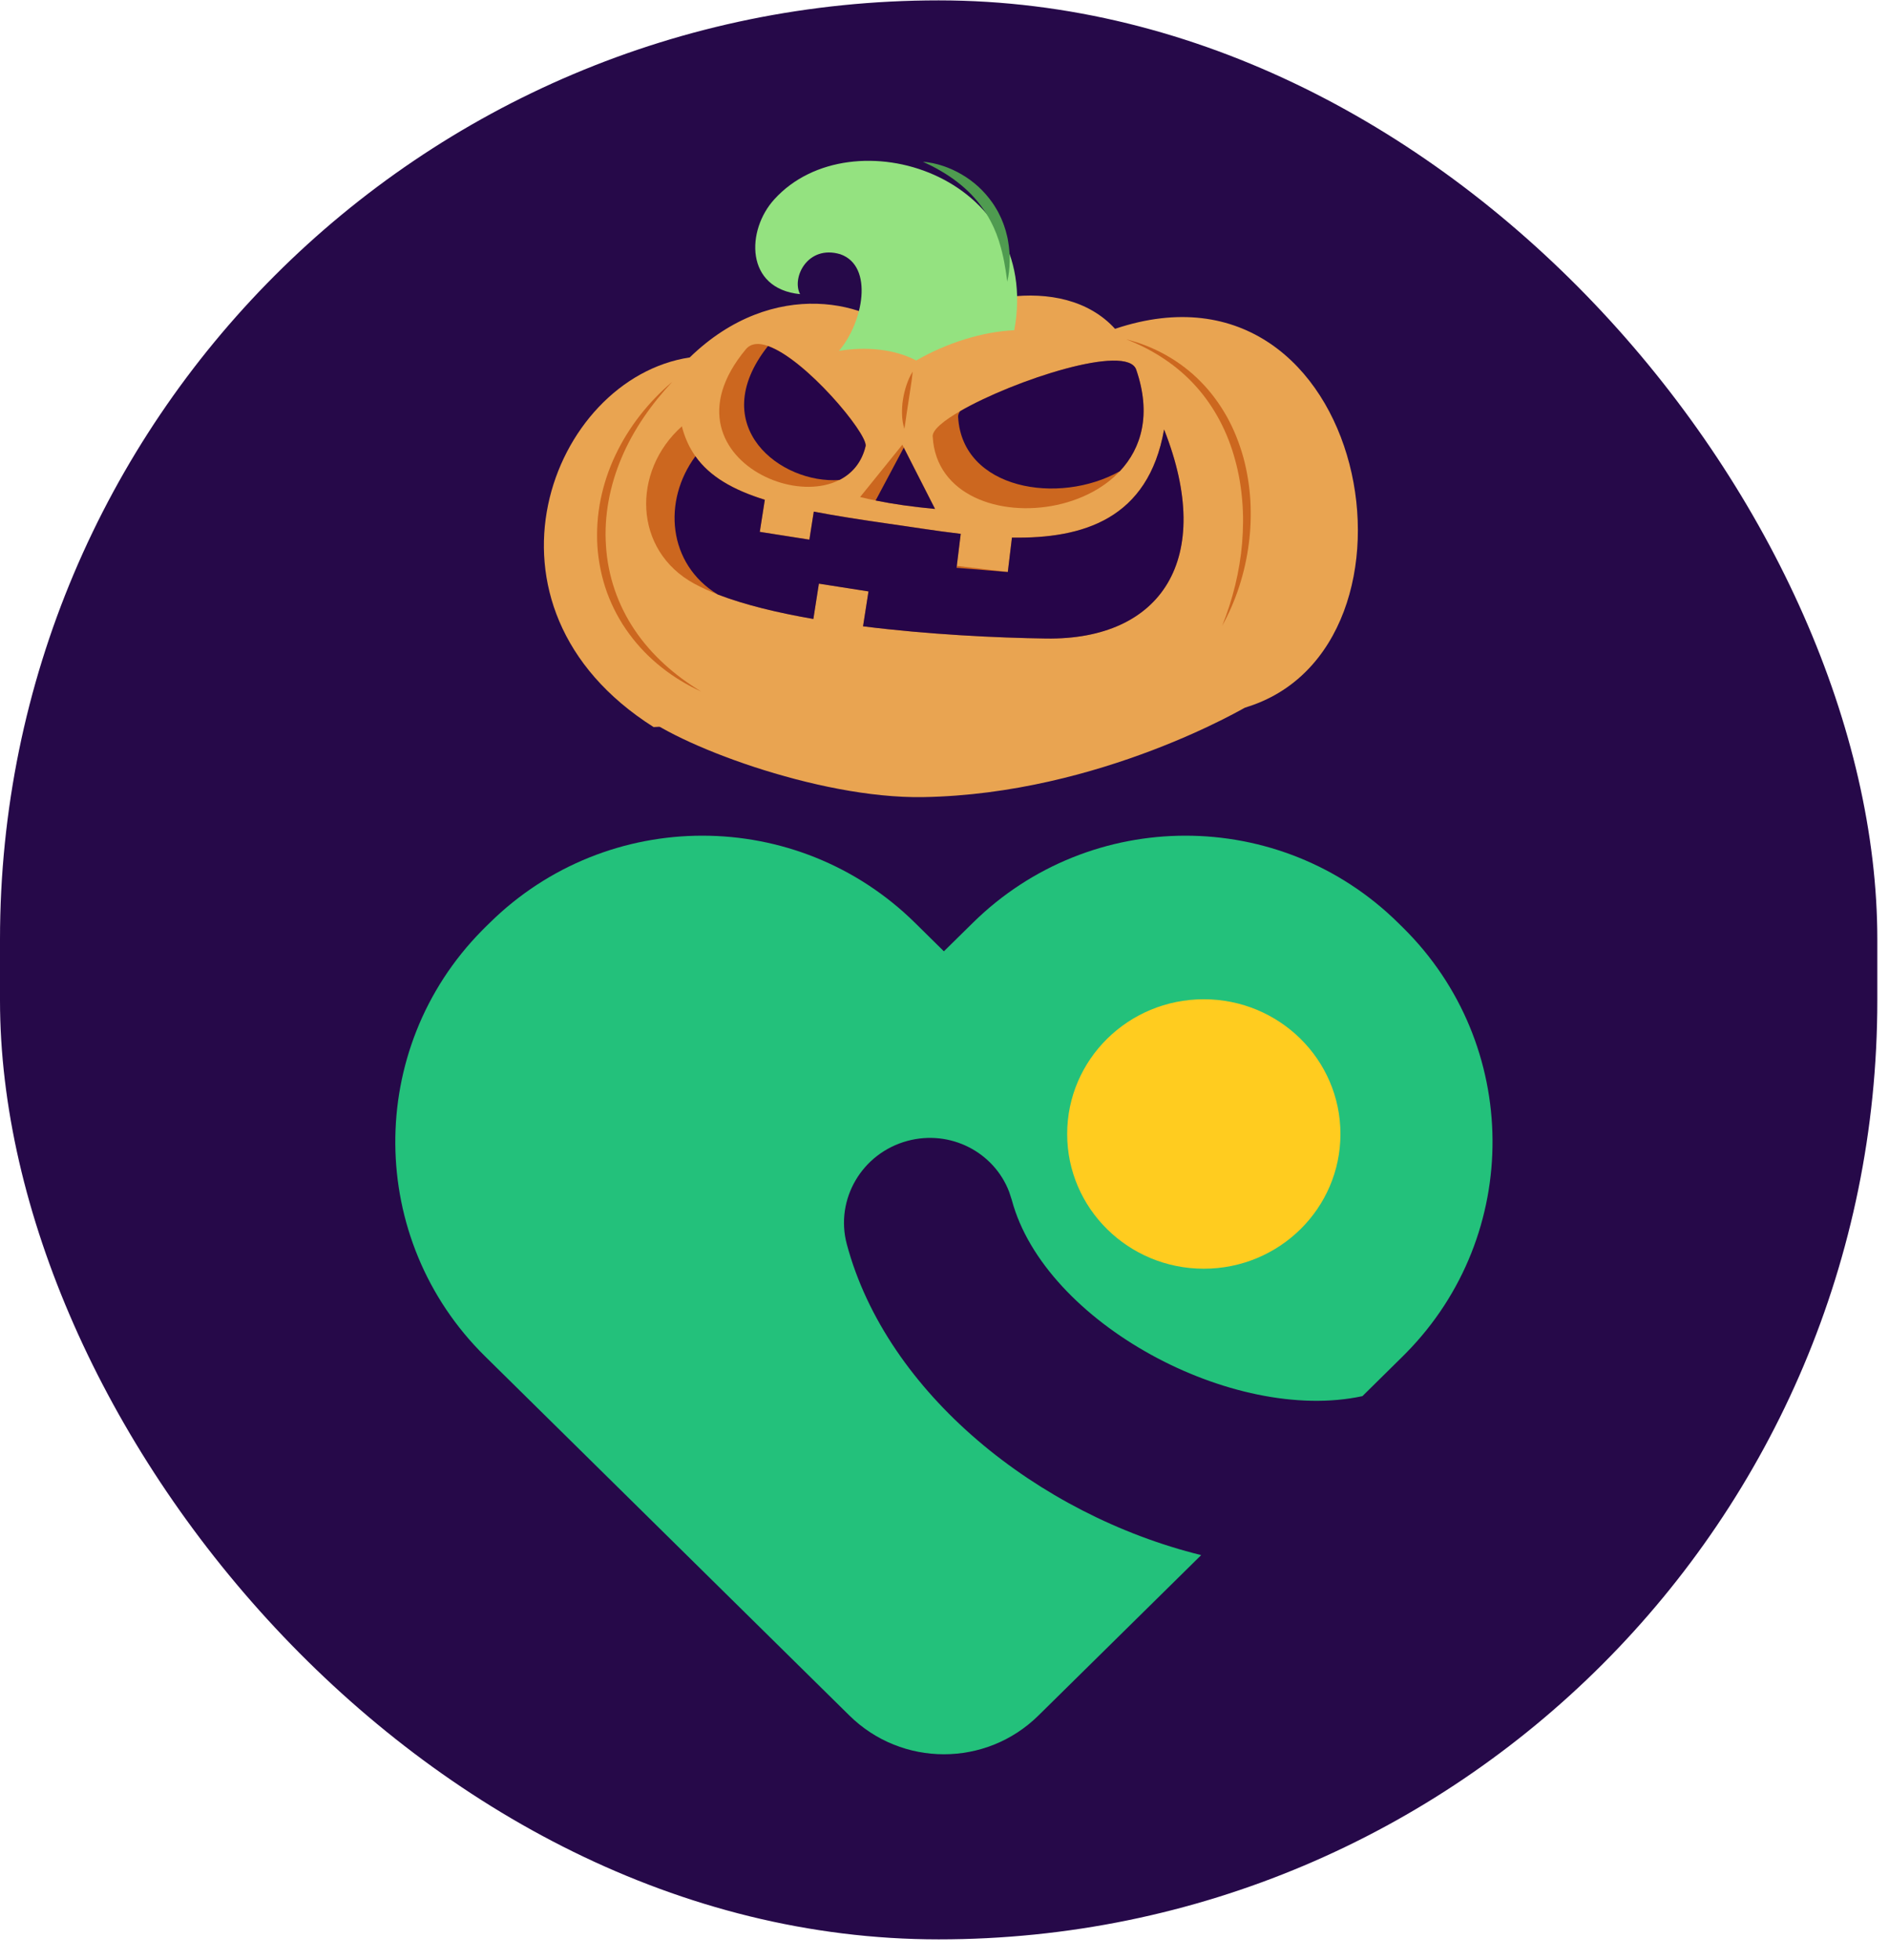 <svg width="81" height="84" viewBox="0 0 81 84" fill="none" xmlns="http://www.w3.org/2000/svg">
<rect y="0.016" width="80.499" height="83.113" rx="40.249" fill="#260949"/>
<path fill-rule="evenodd" clip-rule="evenodd" d="M39.239 39.56L40.474 40.777L41.711 39.56C46.77 34.574 54.896 34.574 59.955 39.56L60.155 39.757C65.229 44.758 65.288 52.926 60.287 58C60.244 58.045 60.2 58.089 60.155 58.133L58.42 59.844C52.865 61.041 44.797 56.703 43.387 51.44L43.273 51.089C42.621 49.379 40.747 48.411 38.915 48.902C36.962 49.425 35.796 51.41 36.312 53.336C38.022 59.716 44.501 64.93 51.506 66.658L44.529 73.533C42.281 75.749 38.67 75.749 36.421 73.533L31.391 68.576C31.378 68.563 31.366 68.551 31.353 68.539L20.795 58.133C15.721 53.132 15.662 44.964 20.663 39.89C20.707 39.845 20.751 39.801 20.795 39.757L20.996 39.56C26.055 34.574 34.18 34.574 39.239 39.56Z" fill="#23C17B"/>
<path d="M51.619 54.382C54.855 54.382 57.478 51.796 57.478 48.607C57.478 45.418 54.855 42.832 51.619 42.832C48.383 42.832 45.76 45.418 45.76 48.607C45.76 51.796 48.383 54.382 51.619 54.382Z" fill="#FFCC1F"/>
<path d="M39.587 34.167C35.032 34.244 28.857 31.851 27.384 30.527C33.348 28.19 48.303 28.937 53.533 30.245C53.533 30.245 47.198 34.039 39.587 34.167Z" fill="#E9A451"/>
<path d="M29.576 15.321C33.167 11.835 37.42 12.897 38.923 14.649C40.863 12.749 45.552 11.61 47.813 14.095C58.714 10.436 61.853 27.797 53.391 30.329L50.313 30.49L30.398 31.041L28.026 31.165C19.851 25.986 23.621 16.222 29.576 15.321Z" fill="#E9A451"/>
<path fill-rule="evenodd" clip-rule="evenodd" d="M29.238 18.274C29.662 19.928 30.865 20.819 32.796 21.42L32.58 22.796L34.706 23.129L34.895 21.928C35.852 22.113 36.922 22.276 38.103 22.447C39.056 22.579 40.115 22.755 41.196 22.881L41.031 24.255L43.214 24.517L43.392 23.041C46.442 23.093 49.236 22.249 49.916 18.408C52.12 23.973 49.789 27.438 44.86 27.368C42.722 27.338 39.803 27.195 37.006 26.845L37.24 25.349L35.114 25.016L34.876 26.529C32.836 26.176 31.003 25.688 29.779 25.024C27.147 23.599 27.085 20.195 29.238 18.274Z" fill="#CC671F"/>
<path fill-rule="evenodd" clip-rule="evenodd" d="M29.819 19.558C30.439 20.433 31.437 21 32.795 21.423L32.58 22.798L34.706 23.132L34.895 21.93C35.852 22.115 36.922 22.279 38.103 22.449C39.056 22.582 40.115 22.757 41.196 22.883L41.017 24.338L43.215 24.519L43.392 23.044C46.442 23.095 49.236 22.252 49.916 18.41C52.121 23.975 49.789 27.441 44.861 27.37C42.722 27.34 39.803 27.197 37.007 26.847L37.241 25.351L35.114 25.018L34.877 26.532C33.334 26.265 31.91 25.92 30.777 25.482C28.628 24.174 28.406 21.466 29.819 19.558Z" fill="#260549"/>
<path fill-rule="evenodd" clip-rule="evenodd" d="M39.995 18.724C39.833 17.615 48.227 14.332 48.723 15.851C50.989 22.446 40.281 23.747 39.995 18.724Z" fill="#CC671F"/>
<path fill-rule="evenodd" clip-rule="evenodd" d="M41.168 17.625C43.463 16.299 48.348 14.704 48.723 15.851C49.374 17.745 48.954 19.202 48.018 20.198C45.402 21.67 41.262 20.979 41.085 17.881C41.075 17.805 41.105 17.718 41.168 17.625Z" fill="#260549"/>
<path fill-rule="evenodd" clip-rule="evenodd" d="M37.122 19.108C37.181 18.402 33.083 13.683 31.987 14.964C27.837 19.937 36.214 22.987 37.122 19.108Z" fill="#CC671F"/>
<path fill-rule="evenodd" clip-rule="evenodd" d="M37.12 19.111C37.168 18.544 34.537 15.392 32.93 14.833C30.206 18.283 33.51 20.767 35.998 20.572C36.54 20.295 36.955 19.819 37.12 19.111Z" fill="#260549"/>
<path fill-rule="evenodd" clip-rule="evenodd" d="M35.974 15.04C37.014 13.823 37.482 11.404 36.032 10.897C34.63 10.479 33.934 11.907 34.307 12.608C31.943 12.376 31.99 9.866 33.207 8.539C36.507 4.911 44.716 7.502 43.492 14.155C42.142 14.214 40.607 14.693 39.286 15.452C38.338 14.95 37.103 14.853 35.974 15.04Z" fill="#94E280"/>
<path fill-rule="evenodd" clip-rule="evenodd" d="M36.881 21.305L38.692 19.063L40.095 21.814C38.846 21.696 37.856 21.541 36.881 21.305Z" fill="#CC671F"/>
<path fill-rule="evenodd" clip-rule="evenodd" d="M38.754 19.187L40.094 21.815C39.128 21.724 38.316 21.61 37.546 21.454L38.754 19.187Z" fill="#260549"/>
<path d="M48.301 14.547C49.444 14.992 50.485 15.667 51.285 16.564C52.088 17.458 52.65 18.55 52.96 19.708C53.121 20.286 53.22 20.881 53.268 21.48C53.32 22.08 53.309 22.685 53.261 23.288C53.157 24.494 52.863 25.686 52.407 26.825C53.002 25.75 53.386 24.551 53.547 23.32C53.631 22.704 53.648 22.079 53.616 21.457C53.578 20.834 53.479 20.214 53.316 19.61C53.148 19.008 52.918 18.42 52.614 17.871C52.306 17.325 51.936 16.813 51.495 16.368C50.62 15.47 49.49 14.845 48.301 14.547Z" fill="#CC671F"/>
<path d="M28.825 16.367C27.819 17.221 26.969 18.285 26.395 19.497C26.105 20.101 25.892 20.743 25.756 21.402C25.622 22.062 25.576 22.741 25.616 23.415C25.663 24.089 25.799 24.757 26.027 25.393C26.26 26.027 26.579 26.629 26.979 27.169C27.774 28.257 28.867 29.097 30.068 29.642C28.939 28.961 27.937 28.08 27.215 27.004C26.491 25.933 26.061 24.674 25.984 23.39C25.895 22.105 26.15 20.806 26.656 19.613C27.164 18.417 27.924 17.332 28.825 16.367Z" fill="#CC671F"/>
<path d="M39.136 15.93C39.02 16.11 38.938 16.306 38.87 16.506C38.803 16.706 38.753 16.912 38.72 17.121C38.685 17.329 38.675 17.543 38.679 17.754C38.684 17.966 38.716 18.179 38.78 18.382C38.818 18.171 38.84 17.967 38.871 17.764L38.964 17.158L39.056 16.551C39.087 16.347 39.117 16.143 39.136 15.93Z" fill="#CC671F"/>
<path d="M39.575 6.938C39.72 6.943 39.864 6.966 40.007 6.996C40.151 7.026 40.292 7.065 40.431 7.111C40.71 7.204 40.98 7.326 41.236 7.476C41.492 7.626 41.735 7.803 41.956 8.006C42.177 8.208 42.376 8.437 42.549 8.683C42.637 8.805 42.712 8.937 42.788 9.066C42.854 9.201 42.926 9.333 42.979 9.474C43.039 9.611 43.082 9.755 43.127 9.897C43.147 9.969 43.164 10.042 43.182 10.114L43.207 10.222C43.215 10.258 43.22 10.295 43.226 10.332C43.328 10.916 43.318 11.511 43.193 12.077C43.119 11.502 43.024 10.947 42.861 10.42C42.852 10.387 42.843 10.354 42.832 10.321L42.797 10.224C42.773 10.159 42.752 10.094 42.728 10.03C42.673 9.905 42.627 9.777 42.565 9.656C42.449 9.41 42.314 9.175 42.157 8.955C42.004 8.733 41.831 8.525 41.642 8.329C41.453 8.134 41.247 7.954 41.028 7.786C40.81 7.617 40.578 7.465 40.335 7.324C40.093 7.182 39.84 7.052 39.575 6.938Z" fill="#4F9B50"/>
</svg>

